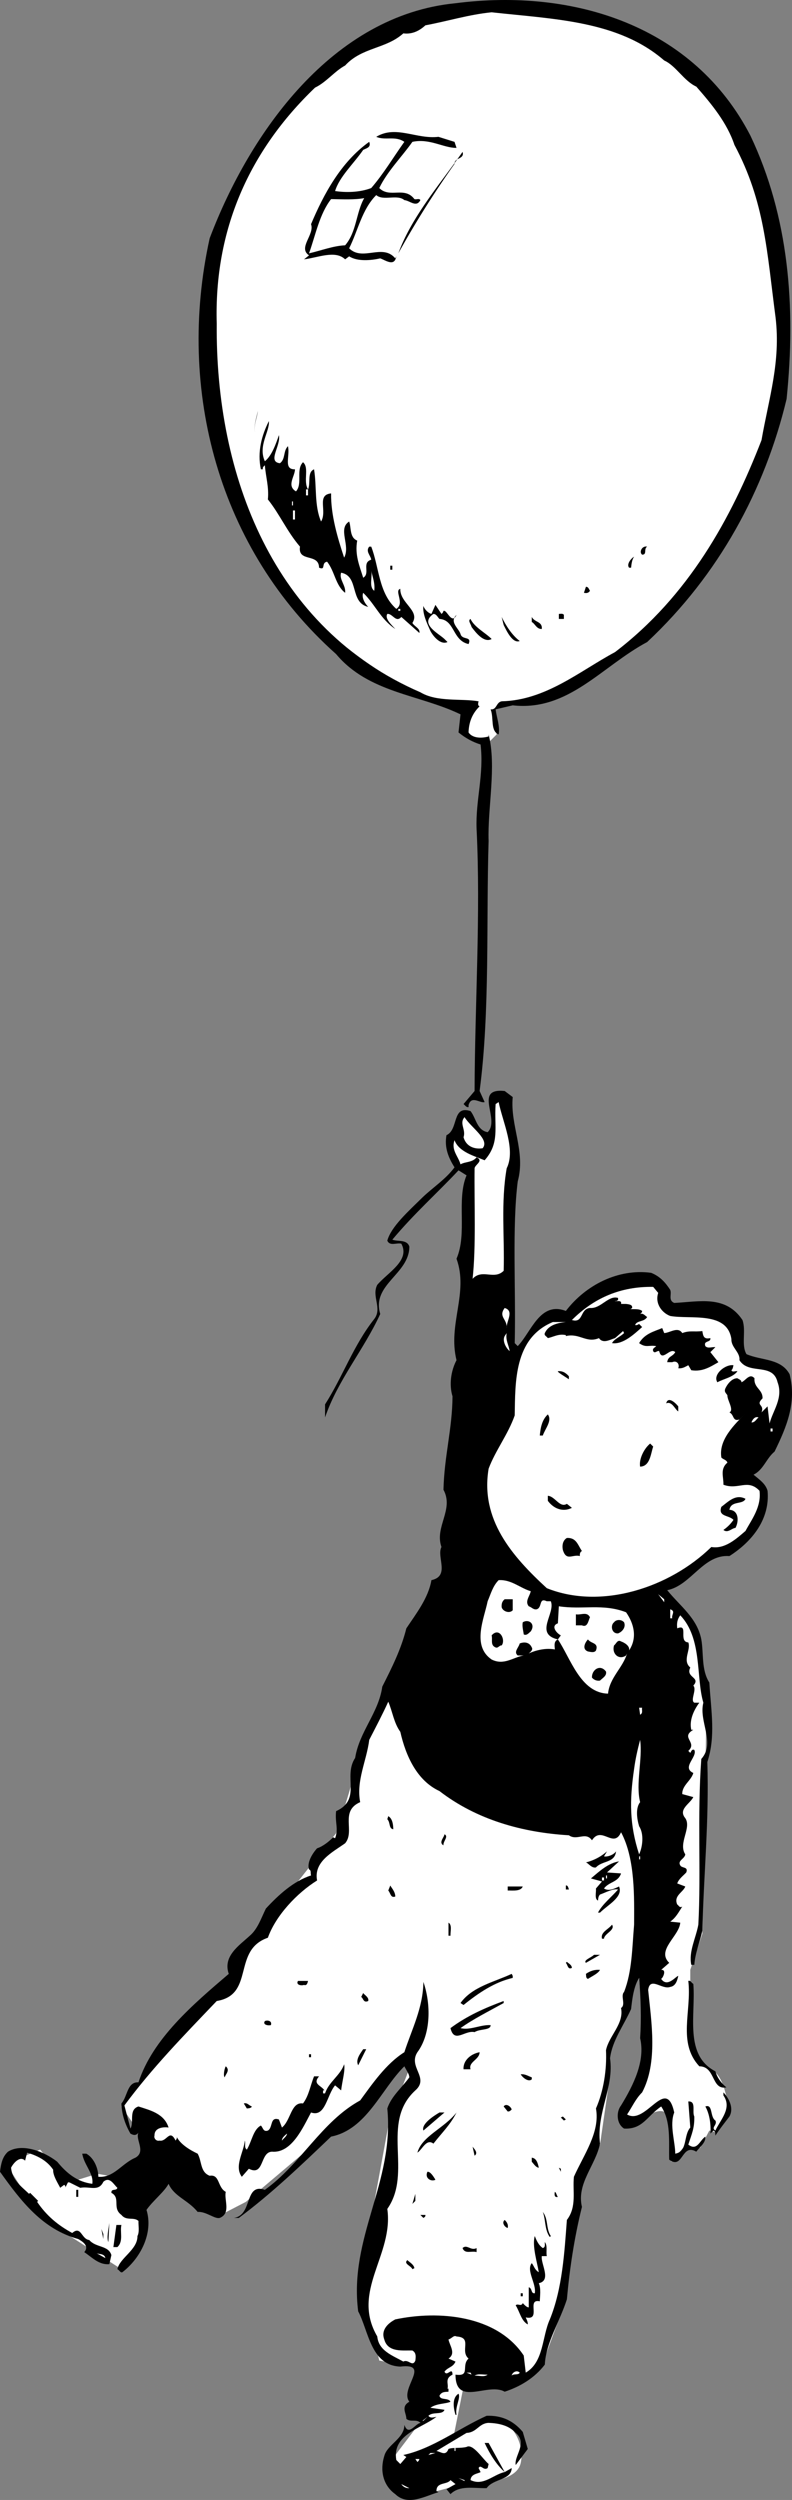 <svg xmlns="http://www.w3.org/2000/svg" width="78.937" height="248.903"><rect width="100%" height="100%" fill="#808080" stroke="none"/><path fill="#fff" d="m46.398 70.424-.199 2.398 2.102 1.5 1.199-1.2-.5-2.398 3.602-1s12.644-4.5 18.398-14.8c5.691-10.204 8.79-19.743 6.2-32.102C74.542 10.381 64.77-.112 49 .622c-15.71.696-25.484 15.72-26.898 22.2-1.45 6.398-3.118 26.902 7.398 37.2 10.469 10.21 16.898 10.402 16.898 10.402M39.3 166.822s-2.433 3.8-3.402 7.602c-.937 3.832-2.398 8.097-2.398 8.097l-5.7 7.203-3.3 5.2-6.7 7.199-5.698 7.601 3.296 4.797-2.898 2.403-2.8-.5-2.9.898-2.8-3.3-3.398 1.402 3.398 5.3 8.102 5.2 2.398-3.301v-4.301l4.2-1.898 2.902 4.3 2.898-1.5 9-7.601 7.7-6.7-2.4 6.2-2.902 15.8 1.903 8.098 4.8.903v4.3l-3.8 5 3.597 3.098 4.5-1.2s4.516.282 5-1.898c.47-2.109-1.199-4.734-3.097-4.3-1.918.52-3.602 1.699-3.602 1.699l1-5h5L54 235.52l2.398-6.5 1.204-12.398 2.199-3.102.898-6.199v-2.598l2.903-8.601.898 8.601-2.398 6.399H63.8s2.636-2.11 2.898 0c.215 2.183.2 4.101.2 4.101l1.203-1.402H69.8l.898-1.7.7.2 1.203-2.098s-.204-3.355-1.602-4.101c-1.465-.684-2.2-2.801-2.2-2.801v-7.2l1.2-3.6.3-16.9s.43-10.722-1-13.3c-1.433-2.668-6.402-4.8-6.402-4.8l-23.597 9.3"/><path d="M74.8 13.521c3.813 8.04 4.544 16.969 3.598 26.203-2.164 9.028-6.73 17.493-13.898 24.2-4.54 2.425-7.848 6.921-13.398 6.3l-1.704.399c.11.887.442 1.613.301 2.5-.851-.36-.457-1.613-.8-2.5.609.09.542-.703 1.101-.801 4.402-.102 7.777-3.012 11.3-4.898 7.325-5.59 11.56-13.262 14.598-21.102.735-4.203 1.922-7.773 1.403-12.2-.867-6.558-1.067-11.519-4.102-17.198-.734-2.192-2.258-4.043-3.8-5.801-1.235-.559-2.028-2.078-3.2-2.602-4.586-3.976-11-4.11-17.199-4.797-2.27.223-4.387.887-6.602 1.297-.628.582-1.355.91-2.199.801-1.738 1.566-4.117 1.367-5.8 3.2-1.032.55-1.891 1.675-3 2.202-6.563 6.286-10.07 14.16-9.797 23.5-.141 15.07 5.613 30.352 20.296 36.7 1.657.996 4.04.597 5.801.898-.043.164-.11.43.102.5-.739.723-1.07 1.582-1.102 2.602.43.636 1.422.57 2 .398v-.2c.809 3.15-.117 7.384 0 10.602-.25 7.828.149 17.024-.898 24.899l.5 1.101c-.446.153-1.305-.707-1.602.297v.203c-.234.051-.367-.214-.5-.3l1.102-1.301c.023-8.535.62-17.598.199-26.102-.11-2.875.754-5.39.398-8.398-.77-.235-1.5-.63-2.199-1.2l.2-1.8c-4.13-1.996-9.157-2.13-12.399-6-11.707-10.418-15.941-26.297-12.602-41.399 4.004-10.566 12.27-22.21 24.5-23.402 11.786-1.52 23.758 2.25 29.403 13.2"/><path d="m45.3 14.123.2.601c-1.285.02-2.672-.972-4.398-.601-.989 1.418-2.508 2.937-3.301 4.601 1.058 1.051 2.511-.207 3.5 1.098.203.082.469-.113.597.102-.394.777-1.054.046-1.597 0-.715-.614-2.106.113-2.801-.5-1.418 1.41-1.816 3.523-2.7 5.3 1.345 1.336 3.329-.52 4.598 1l.102-.203c-.18 1.067-1.04.406-1.602.203-.89.203-2.28.336-3.097-.203l-.403.301c-.964-.953-2.75-.16-4.097 0l.5-.398c-1.137-.754.582-2.079.199-3.102 1.242-2.945 2.965-6.187 5.8-8.2.208.56-.257.622-.6.802-.981 1.41-2.368 2.668-2.802 4.097 1.028.156 2.418.156 3.602-.297 1.262-1.464 2.188-3.05 3.3-4.601-.913-.633-1.905-.106-2.8-.5 1.953-1.192 4.004.262 6.2 0l1.6.5"/><path d="M45.3 16.322a95.22 95.22 0 0 0-5.6 8.902c1.343-3.664 4.12-6.84 6.402-10.101.23.746-.829.55-.801 1.199"/><path fill="#fff" d="M36.3 19.724c-.816 1.438-.75 3.36-1.902 4.7-1.164.046-2.355.511-3.597.8.648-1.812 1.047-3.93 2.199-5.402 1.16.02 2.352.082 3.3-.098"/><path d="m26 37.623-.3.5.3-.5m-.398.898-.5 1.602.5-1.602m-.204 4.5c-.101-.754.164-1.418.301-2.097-.07.68-.402 1.277-.3 2.097m.999 2.903c.684-.547 1.082-1.672 1.403-2.602.207 1.063-1.18 2.648.097 2.8.575-.413.309-1.21.801-1.698.235.953-.492 2.34.7 2.3 0 .703-.86 1.63.101 2.2.691-.77-.035-2.16.7-2.903.655.547-.009 1.867.5 2.703.284-.636-.11-1.695.6-2 .282 1.696.016 3.614.7 5.2.64-1.059-.484-2.645 1-2.801-.031 2.14.633 4.39 1.3 6.398.657-1.215-.667-2.867.5-3.597.223.597.024 1.59.802 1.898-.25 1.41.214 2.469.597 3.7.742-.438-.183-1.497.801-1.798-.059-.425-.59-.824-.2-1.3h.2c.8 2.066.734 4.644 2.5 6.199.879-.559-.246-1.817.398-2-.046 1.441 2.004 2.168 1.204 3.398.203.356.8.555.699 1L40 61.424c-.547.625-.879-.368-1.398-.301-.274.46.39 1.058.796 1.5-1.464-.973-1.996-2.43-3.199-3.602-.183.446.145 1.043.5 1.403-1.875-.43-.883-3.075-2.699-3.403-.234.66.492 1.254.398 2-.964-.746-1.03-2.133-1.796-3.097-.625.101-.094.898-.801.597-.02-1.488-2.137-.496-1.903-2.097-1.293-1.504-2.02-3.227-3.199-4.7.121-1.238-.21-2.23-.3-3.402-.11.113-.243.18-.2.402H26c-.371-1.746.09-3.398.8-4.8.087 1.07-1.105 2.46-.402 4"/><path fill="#fff" d="M30.5 48.724h.2v.598h-.2v-.598m-1.398 1.2h.097v.398h-.097v-.398m.098.898h.198v.902H29.2v-.902"/><path d="M64.5 54.424c-.371.214.023.808-.5.8-.336-.254-.004-.918.5-.8m-1.602 2.097H62.7c-.293-.363.239-.957.5-1.097-.195.273-.261.668-.3 1.097m-24.002-.199h.204v.402h-.204v-.402"/><path fill="#fff" d="M37.3 58.822c-.558-.414-.163-1.34-.3-2 .137.66.402 1.254.3 2"/><path d="M58.8 58.822c-.163.246-.362.246-.6.2l.198-.598c.239-.016.305.25.403.398M44 61.123a.498.498 0 0 0 .2-.301c.347-.164.812 1.422 1.3.402-.754.692.238 1.352.398 1.899.172.644 1.164.18.801 1-1.62-.356-1.36-2.406-2.898-2.5-.18-.172-.313-.504-.602-.5-1.43.992.489 1.918 1.102 2.5l.3.3c-.648.305-1.378-.488-1.703-1.101-.336-.773-.8-1.703-.699-2.5.098.336.496.734.801.8l.398-.898.602.899"/><path fill="#fff" d="M39.7 60.623h.198v.199H39.7v-.2"/><path d="M56.2 61.224v.399h-.5v-.5c.16-.004.425-.067.5.101m-4.4 2.598c-.702.277-1.3-.98-1.6-1.598l-.2-.8c.434.886 1.031 1.812 1.8 2.398m2.2-1.199c-.523.02-.656-.508-1-.7v-.5c.281.56 1.074.426 1 1.2m-5 1c-.746.41-1.543-.582-2-1.2-.07-.308-.402-.64-.102-.8.36.82 1.551 1.418 2.102 2m2.102 45.601c-.27 2.836 1.316 5.418.5 8.399-.57 4.558-.176 10.71-.301 16.101l.3.297c1.348-1.386 2.208-4.496 4.797-3.5 1.973-2.582 5.215-4.238 8.5-3.797.883.356 1.415.95 1.903 1.7.172.441-.227 1.035.398 1.3 2.551-.132 5.133-.793 6.801 1.7.383 1.078-.148 2.468.398 3.398 1.504.656 3.422.395 4.301 2 .711 2.824-.281 5.207-1.5 7.7-.832.683-1.097 1.808-2.097 2.3.601.5 1.199.898 1.398 1.602.262 2.8-1.523 5.05-3.8 6.5-2.618-.192-3.81 2.918-6.2 3.398 1.266 1.57 2.984 2.762 3.398 4.902.25 1.43-.015 3.02.801 4.297.176 2.89.64 5.336-.199 7.903.176 5.968-.352 10.996-.5 16.8-.25 1.141-.71 2.2-.8 3.399h-.302c-.273-1.328.457-2.653.704-4 .28-5.203-.118-10.89.296-16.5 1.442-1.602-.28-3.719.204-5.602-.747-2.484-.086-6.386-2.301-8.699-.297.395-.367.79-.301 1.3 1.191-.51.066 1.34 1.102 1.4.289.738-.637 1.796.199 2.5-.504 1.015 1.082.948.3 1.8.383.406-.343 1.465.098 1.7h.5c-.61.823-1.008 1.816-.8 2.702h.203c-1.336.766.449 1.23-.5 2.098l.199.2c.09-.141.156-.407.398-.298.352.684-1.3 1.743-.097 2.297-.211.77-1.137 1.235-1.102 2.102l1.102.3c-.344.684-1.536 1.212-.801 2.098.656.965-.735 2.489 0 3.602-.07.472-.797.605-.5 1.101.164.301.824.102.597.7-.3.328-.765.66-.898 1.097l.8.301c-.202.582-1.195.914-.8 1.8.133.04.2.372.5.2-.367.566-.629 1.098-1.2 1.5l1 .102c-.1 1.347-2.413 2.738-1.1 4l-.802.699c.48-.043.282.55.102.8l-.102.098c.614.91 1.473-.281 1.704-.297-.098.414-.23 1.008-.801 1.098-.82.309-2.012-1.082-2.2.3.32 3.184.981 7.22-.601 10.2-.664.656-.996 1.453-1.5 2.2 1.895 1.105 3.879-3.923 4.7-.2-.493 1.238.105 2.957.1 4.102 1.259-.22.798-1.805 1.5-2.602l-.198-2.598c.82-.046.355 1.012.597 1.5.024 1.168-.242 1.696-.597 2.797.882.684 1.148-.441 1.699-.797.047.622-.551 1.02-.903 1.5-1.5-.878-1.3 1.832-2.699.797-.058-1.742.207-3.793-.8-5.297-1.438.977-1.837 2.297-3.7 2.2-.785-.496-.785-1.688-.3-2.301 1.238-2.031 2.43-4.414 1.902-6.7.129-1.949.062-4-.102-6-.562.876-.695 2.2-.8 3.098-.754 1.68-1.88 3.137-2.098 4.903.418 2.93-1.371 5.379-1 8.5-.438 2.172-2.356 3.957-1.801 6.3-.75 3.016-1.215 6.059-1.5 9.2-.707 2.218-2.098 4.336-2.2 6.5-1.019 1.34-2.476 2.203-4 2.699-1.652-.961-4.894 1.555-4.902-1.7 1.532.212.54-.913 1.301-1.6-.894-.77.43-2.095-1.199-2.2-.29-.156-.422.172-.8.3.112.602.773 1.395 0 1.9l.698.3c-.253.586-.718.52-1.097 1 .246.578.777-.547.8.3-.82.407-.355.938-.5 1.4h.098v.3c-.285.031-.68-.035-.898.398.086.492.879.164 1.097.602-.484.223-1.41.156-2 .601l1.403.2c-.215.547-1.145.148-1.602.597.196.278.524.149.801.102-1.531 1.172-4.445 1.765-4 4.3l.398.4.602-.7-.3-.2c2.956-.644 5.472-2.628 8.3-3.902 1.406-.05 2.598.41 3.602 1.602l.5 1.7-1.204 1.6c-.171-.917 1.22-2.175 0-3.199-.699-.761-1.691-.96-2.699-1-.976.04-1.176.965-2.199 1l-3 1.797c.453.086.914.551 1.2-.199.445-.176 1.171-.043 1.8-.2.629-.374 1.621 1.216 2.2 1.7l-.098.402c-.418.305-.68-.425-.903 0l.2.399c-.243.168-.97.168-1 .8 1.285.626 2.277-.566 3.402-.8-.86-.758-1.52-1.883-2-2.899h.398l1.602 2.899.699-.399c-.035 1.23-1.824 1.032-2.5 2-1.305.024-2.695-.308-3.602.598l-.398-.5.898-.5-.5-.398c-.351.492-1.41.16-1.398 1.097l.2.102c-1.403.418-3.055 1.41-4.302.2-1.27-.907-1.53-2.427-1.097-3.802.293-1.14 2.011-1.734 2-3.097.41 1.164 1.07-.094 1.597-.2-.394-.425-.988-.027-1.398-.402.012-.55-.582-1.21.3-1.7-1.015-1.3 2.227-3.878-.902-3.5-2.957-.112-3.156-3.554-4.199-5.5-.941-7.382 3.621-12.808 2.903-20.198.39-1.207 1.449-2.07 2.199-3.102-.024-.355-.29-.687-.5-1.098-2.301 2.262-3.758 6.297-7.301 7-3.008 2.872-5.984 5.715-9.2 8.098h-.5c1.93-.266 1.005-3.508 3.098-2.8 3.594-2.56 5.645-6.794 9.5-8.9 1.176-1.597 2.563-3.648 4.403-4.8.742-2.289 1.863-4.406 1.898-7 .762 2.2.762 5.176-.597 7-.957 1.48 1.226 2.54-.204 3.8-3.53 3.24-.226 8.134-2.796 11.802.652 4.601-3.645 8.175-1 12.699.132 1.43 1.52 1.894 2.597 2.5.512-.277.906.586 1.2-.102.038-.37.105-.77-.297-1-.922-.035-2.442.23-2.801-1.097-.367-.989.426-1.649 1.097-2 4.29-.907 10.11-.446 12.801 3.597l.2 1.703c1.808-1.046 1.609-3.562 2.402-5.3 1.258-3.09 1.457-6.727 1.699-9.903 1.012-1.324.55-2.847.7-4.297.976-2.187 2.628-4.437 2.198-6.8.762-1.739 1.09-3.856 1-5.801.29-1.43 1.813-2.617 1.5-4.2.508-.34-.086-1.199.301-1.6.805-2.044.805-4.427 1-6.7.004-2.621.137-6.527-1.3-9.2-.747 1.68-1.938-.699-2.899.801-.629-.906-1.488.086-2.3-.5-4.61-.273-9.177-1.53-12.9-4.402-2.23-1.031-3.355-3.48-3.902-5.898-.644-.887-.777-2.012-1.199-3-.57 1.25-1.23 2.507-1.898 3.8-.258 2.082-1.317 4.067-.903 6.2-2.066.91-.48 2.894-1.5 4.097-1.296.914-3.148 1.84-2.796 3.703-2.004 1.247-4.122 3.497-4.903 5.7-3.586 1.238-1.27 5.668-5.097 6.3-3.317 3.47-6.426 6.645-9.204 10.399l.602 2.3c.39-.628-.207-1.886.8-2.199 1.177.38 2.567.711 3 2.098-.366-.062-1.425-.062-1.402.8-.09.263.176.59.5.5.735.157.997-1.23 1.602 0 .059-.109.191-.237.102-.398.351.754 1.343 1.348 2.097 1.7.438.773.238 1.832 1.2 2.199 1.023-.168.761 1.156 1.601 1.601-.18.813.547 2.133-.602 2.598-.503.133-1.363-.664-2.199-.598-.953-1.187-2.34-1.52-2.898-2.8-.434.816-1.559 1.675-2.2 2.597.708 2.32-.617 4.836-2.402 6.203-.199.09-.265-.175-.5-.3.235-1.133 2.02-1.926 2-3.301.219-.41.086-1.008.102-1.5-.477-.434-1.203.031-1.7-.602-.96-.691-.035-1.683-1-2.199-.027-.477.504-.148.598-.5-.36-.309-.758-1.168-1.398-.598-.485 1.016-1.344.422-2.301.598l-1.2-.598-.3.598c.078-.176-.055-.242-.102-.3l-.398.3c-.219-.441-.746-1.234-.7-1.8-.644-.954-1.636-1.419-2.6-1.7l-.2.8c-.488-.519-1.148.208-1.398.7.117 1.227.976 1.824 1.796 2.602l.102-.102.8.8-.1.102c.956 1.399 2.081 2.325 3.5 3.098.898-.773.898.617 1.698.7.657.777 1.91.511 2.204 1.5l-.204.902c-1.015.093-1.675-.633-2.5-1.2.559-.625-.234-1.086-.597-1.3-3.54-.977-5.656-3.692-7.801-6.7.094-.761.227-1.488.8-2 1.41-.879 3.595-.02 4.9 1 1.007 1.23 2.066 2.024 3.5 2.2.155-1.036-.837-1.895-1-3h.402c.687.378 1.148 1.304 1.199 2.199v.101c1.539.13 2.332-1.328 3.699-1.902 1.082-.617-.043-1.809.3-2.5-.21.297-.476.297-.8.102-.535-.93-.867-1.922-.898-3 .625-.707.562-2.164 1.699-2.102 1.441-4.363 5.41-7.738 9-10.8-.614-1.766 1.043-2.825 2.097-3.798.797-.68 1.125-1.738 1.602-2.703 1.246-1.351 2.766-2.742 4.5-3.297-.078-.238.05-.504-.2-.601-.21-.63.25-1.488.802-2.102.574-.18 1.238-.71 1.597-1.097l.2.097c.367-.968-.032-1.562.101-2.699 2.582-1.18.66-3.43 1.898-5.3.418-2.626 2.336-4.477 2.704-7.098.953-1.88 1.882-3.73 2.398-5.801 1.004-1.504 2.195-3.024 2.5-4.8 1.879-.407.488-2.325 1-3.302-.71-2 1.273-3.722.2-5.699.081-3.383.878-6.027.902-9.3-.356-1.16-.157-2.548.398-3.598-.887-3.582 1.23-6.692 0-10.102 1.098-2.543-.027-5.852 1-8.3l-.8-.5c-2.145 2.288-4.395 4.273-6.598 6.902.55.214 1.476-.051 1.699.699-.024 2.758-3.793 3.75-2.903 6.7-1.62 3.534-4.265 6.644-5.5 10.3v-1.3c1.762-2.755 2.82-5.864 4.903-8.5.828-1.067-.293-2.259.3-3.4 1.06-1.242 3.31-2.433 2.399-4.1-.48-.118-1.14.28-1.398-.302.39-1.406 2.109-2.926 3.5-4.297 1.054-1.011 2.312-1.804 3.199-3-.621-.988-1.02-1.98-.801-3.203 1.238-.562.512-3.011 2.398-2.398.559.71.625 1.902 1.704 2.101 1.304-1.257-1.473-4.433 1.699-4.101l.8.601"/><path fill="#fff" d="M50.5 116.322c-.594 3.414-.2 6.852-.3 10.2-.958.952-2.145-.239-3.098.8.355-3.219.156-7.52.199-11 .023-.36.953-.754.199-1.098-.438.543-1.102.41-1.602.7-.226-.82-.953-1.414-.597-2.403.437 1.188 2.023 1.582 3 2 1.539-1.742.941-3.261 1.097-5.597l.301-.2c.406 2.004 1.727 4.72.801 6.598"/><path fill="#fff" d="M48.102 114.322c-.778.121-1.637-.145-1.903-1.098.266-.765-.46-1.363.102-2 .629 1.036 2.547 2.227 1.8 3.098m17.501 14.402c-.348 1.067.378 1.993 1.199 2.297 2.023.36 5.664-.504 6.097 2.301-.039.836.887 1.297.801 2.102.946 1.511 3.328.187 3.801 2.199.586 1.562-.473 2.82-.8 4.101l-.2-1.703-.602.602c.336-.844-.656-.645.102-1.399.035-.898-.89-1.03-.8-2-.49-.554-.884.243-1.302.399.02-.223-.246-.29-.398-.399-.574-.023-1.035.637-1.2 1-.167.368.098.496.2.7-.035.46.691 1.453.2 1.699.491.215.292.945 1 .699l.698-.7c-1.207 1.212-2.796 2.731-2.5 4.5.235.216.5.216.602.5-.766.641-.367 1.434-.398 2.2 1.488.559 2.414-.633 3.597.602.203 1.609-.789 2.867-1.398 4-.844.718-2.035 1.843-3.403 1.597-4.191 4.086-11.003 6.266-16.398 4.102-3.469-3.192-6.645-6.832-5.8-11.899.675-1.812 1.933-3.402 2.6-5.3.06-3.325-.073-7.692 3.802-9.301h1.296c-.804.086-1.73.285-2.097 1.101-.094.243.168.309.3.5.598-.125 1.06-.457 1.797-.3v.097c1.38-.32 2.04.739 3.301.203.395.602 1.121.141 1.602 0l.8-.703.098.203c-.386.375-.98.575-1.199 1 1.078.168 2.203-.89 3-1.601l-.3-.3c-.102.019-.169.151-.4.1.169-.48.895-.28 1.2-.8-.238-.14-.371-.406-.7-.3.13-.106.196-.173.2-.302-.336-.265-.863-.136-1.3-.199.171.063.238-.066.3-.098.07-.367-.395-.367-.602-.402h-.5c.114-.496-.68-.164-.597-.3.113.07.246-.063.3-.098v-.2c-.98-.293-1.706 1.094-2.8 1-1.024.094-.625 1.551-1.801 1.2 2.234-2.227 4.879-3.352 8.102-3.301l.5.601m-15.102 3.5c.066-.91-.86-1.109-.2-2 .993.293.134 1.352.2 2"/><path d="M66.2 132.724c.573-.023 1.366-.683 1.8 0 .758-.289 1.156-.09 2-.203.082.512.148.844.8.703.075.47-.718.207-.5.797.243.27.641.07 1 .102l-.5.5.802 1c-.793.453-1.586.98-2.704.8l-.296-.5c-.305.153-.57.352-1 .301.164-.414-.168-.812-.602-.601h-.5c.074-.606.54-.54.8-1-.527-.531-1.32 1.054-1.6-.102-.184-.097-.446.297-.598 0-.114-.297.218-.363.296-.5-.742-.129-1.003.203-1.699-.297.563-.957 1.489-1.156 2.301-1.5l.2.5"/><path fill="#fff" d="M50.8 134.521c-.366-.297-.76-1.027-.5-1.5l.2-.297c-.133.707.2 1.168.3 1.797"/><path d="M73.102 135.924c-.043.152-.043.351-.204.5.094.246.426.05.602.097-.441.614-1.367.746-2 1.102-.492-.754.766-1.813 1.602-1.7M56.7 137.021v.301c-.376-.254-1.173-.719-1.098-.8.457-.048.785.148 1.097.5m10.903 2.999v.5c-.297-.144-.63-1.07-1.204-.797.176-.738.907-.078 1.204.297m-13.5 2.903H53.8c.074-.762.207-1.555.8-2.102.465.613-.261 1.406-.5 2.102"/><path fill="#fff" d="M75.602 141.123c-.227.18-.36.512-.704.5.079-.254.344-.653.704-.5m1.198 1.101h.2v.297h-.2v-.297"/><path d="M65.102 144.021c-.247.723-.313 1.977-1.301 2-.137-.75.394-1.808 1-2.297l.3.297m-8.601 5.703.5.399c-.875.441-1.8.11-2.398-.7v-.5c.73.055 1.191 1.243 1.898.801m17.8-.5c-.25.614-1.44.149-1.6 1.098.952.043.952 1.168.6 1.8-.374.028-.769.56-1.198.2a3.804 3.804 0 0 0 1-1c-.442-.492-1.567-.293-1.204-1.3.696-.516 1.426-1.31 2.403-.798M58 154.424c-.223.109-.223.375-.2.5-.75-.192-1.347.535-1.698-.602-.11-.516.023-.98.398-1.2.945-.042 1.078.684 1.5 1.302"/><path fill="#fff" d="M52.898 158.424c-.082.476-.613 1.003-.199 1.5.317.101.45.363.801.3.574-.199.176-1.191 1-.8h.398c.497 1.195-1.683 3.246.704 3.8l.296-.402c-.437-.219-1.03-.945-.296-1.2l.097-1.698c2.344.363 4.395-.297 6.7.597.804 1.156 1.132 2.547.3 3.801.106-.46-.488-.793-.8-.898-.352-.223-.485.238-.7.398-.246.832.48 1.496 1.2 1l.101-.2c-.422 1.423-1.746 2.415-1.898 4-2.758-.066-3.75-3.57-5-5.398-.403.176-.336.57-.301 1-.832-.164-1.824.036-2.602.399.184-.164.45-.363.301-.602-.25-.558-.777-.558-1.2-.398-.109.437-.636.836-.198 1.199h.597c-1.035.164-1.965 1.023-3.199.402-2.004-1.363-.746-4.074-.398-5.8.312-.723.511-1.516 1.097-2.102 1.266-.078 2.125.785 3.2 1.102m13.301 1.097-.598-.797.597.5zm0 0"/><path d="M51.102 160.322c-.336.363-.997.098-1.102-.3-.027-.329.04-.595.3-.798h.802v1.098"/><path fill="#fff" d="M67 161.123h-.2v-.899c.571.196.106.528.2.899"/><path d="M58.8 161.021c-.163.324-.23 1.055-.8.801h-.602v-1.098c.512.094 1.106-.304 1.403.297m-5.903 1.403c-.214.18-.414.445-.699.3-.043-.382-.176-.78-.097-1.203.582-.37 1.308.156.796.903m9.302-.903c.206.489-.188.95-.598 1.102-.649.047-.782-.813-.403-1.102.215-.304.746-.304 1 0M50 163.822c-.227-.027-.36.305-.602.2-.55-.227-.285-.755-.398-1.2.773-.879 1.434.445 1 1m9.398.5c-.164.266-.562.137-.796.102-.625-.23-.297-.895 0-1.2.3.438 1.093.305.796 1.098m1 2.102c.09.414-.304.613-.597.898a.842.842 0 0 1-.801-.3c-.031-.778.828-1.376 1.398-.598"/><path fill="#fff" d="M64 170.021c-.07.192.129.524-.2.703l-.1-.703h.3m-.2 9.403c-.464.578-.331 1.636-.1 2.398.495.762.362 2.02 0 2.8-.962-2.964-.962-5.347-.5-8.5.136-1.015.331-1.874.6-2.898.263 1.95-.464 4.332 0 6.2"/><path d="M39.2 182.123c-.473-.07-.274-.664-.598-1l.097-.301c.422.238.489.836.5 1.3m5.001 1.602c-.513-.28.081-.808.1-1.101.446.226-.148.687-.1 1.101m16 1.098c.288.078.952-.121 1.198-.5-.113 1.172-1.37.906-2 1.602-.43.101-.761-.43-1-.5a4.95 4.95 0 0 0 2.102-1.102l-.3.5"/><path fill="#fff" d="M63.7 184.822h.1v.3h-.1v-.3"/><path d="m60.5 186.424 1.398.097c-.285.89-1.21.825-1.699 1.5.489.317 1.086-.011 1.5-.199.446 1.047-1.144 1.84-1.898 2.602h-.2c.426-.829 1.352-1.555 2-2.301-.515-.113-1.18.281-1.8.5-.172.18-.172.379-.2.601-.367-.156-.171-.82-.203-1.203l.602-.699-1.102-.3c.864-.735 1.723-1.528 2.801-1.7l-1.199 1.102"/><path fill="#fff" d="M60.398 186.724h.102v.297h-.102v-.297m-.398.2h.2v.3H60v-.3"/><path d="M39.398 188.822c-.472.18-.472-.352-.699-.598l.2-.5c.156.286.488.614.5 1.098m17.301-.699h-.302v-.399c.188-.047.254.22.301.399m-4.597-.301c-.211.516-1.004.387-1.5.402v-.402h1.5m-7.204 4.902H44.7v-1.3c.38.222.18.882.2 1.3m15.3.297H60c-.172-.648.621-.91 1-1.398.348.554-.773.883-.8 1.398m-1.802 2.403c-.289-.27.57-.536.801-.801h.602l-1.403.8m-1.398.501c-.414.222-.414-.309-.602-.5l.102-.102c.152.16.484.293.5.602m2.8.199c-.171.351-.765.617-1.198.898-.23-.082-.164-.281-.204-.5.438-.308.903-.441 1.403-.398m-8.699.601v.2c-1.793.414-3.38 1.472-4.903 2.699l-.3-.2c1.163-1.624 3.343-2.085 5.101-2.902l.102.203m-20.402.5c-.044.18-.11.508-.4.399-.308.11-.835-.024-.6-.399h1m38.402.297c.253 3.059-.938 7.094 2.199 8.703.172.637.633 1.235 1.097 1.598-1.523.297-1.058-2.086-2.699-2.098-2.195-2.367-.742-5.476-1.097-8.5.222-.086.289.18.5.297M36.7 199.224c-.49.23-.49-.3-.7-.402l.2-.398c.077.168.609.433.5.8m13.5.2c-1.485.824-3.071 1.617-4.302 2.5.965.242 1.957-.352 3-.301.016.543-1.043.344-1.597.699-.969-.223-2.028 1.168-2.403-.398 1.633-1.215 3.418-2.008 5.301-2.7v.2M27 201.623c-.313.078-.844-.051-.602-.399.223-.117.75-.05.602.399m8.7 4c-.282-.547.183-1.14.5-1.602h.3l-.8 1.602m12.1-1.301c-.01.754-1.136.953-.902 1.7H46.2c-.062-.88.73-1.54 1.602-1.7m-17.002.199h.2v.301h-.2v-.3m3.2 3.601-.602-.5c-.824.96-.957 3.21-2.398 2.699-.809 1.504-1.934 4.082-3.898 3.902-1.207.047-.747 2.496-2.301 1.7l-.7.8c-.788-1.062.204-2.453.297-3.601.106.289-.093.687.204.898.496-.808.628-2 1.398-2.398.223.203.223.664.7.5.515-.297.187-1.422 1.1-1.102l.302.801c.898-.727.898-2.578 2.097-2.398.59-.774.723-1.766 1.102-2.7h.5c-.817.934.64.934.597 1.7.375-1.164 1.5-1.758 1.903-2.903.125.614-.207 1.739-.301 2.602m-11.602-1.301c-.144-.094-.078-.754.102-1.098.48.41-.047.809-.102 1.098m30.602 0v.2c-.316.304-.91-.16-1.102-.5.454-.055.786.206 1.102.3m19.7 3.902c-.434.57-.966 1.235-1.4 1.899-.027-.203.04-.403-.198-.5l-.301.3c.074-.796-.059-1.921-.5-2.699.773-.28.441 1.043 1 1.399.234.437-.492.703 0 1 .5-1.094 1.691-2.219.8-3.5v-.301c.493.523 1.09 1.52.598 2.402"/><path fill="#fff" d="M32.2 208.123h.198v.3H32.2v-.3"/><path d="M25.102 209.724c-.07.18-.332.18-.5.2l-.301-.5c.336-.114.535.218.8.3m25.899.297c-.102.082-.168.215-.398.203l-.403-.5c.235-.347.7-.015.801.297m-8.8 2.102c-.231-.63.956-1.422 1.6-1.801h.5l-2.1 1.8m1 1.302c-.704-.54-1.102.586-1.598.898.433-1.637 2.68-2.43 3.898-4-.621 1.238-1.414 1.965-2.3 3.102m13-2.301-.302-.301.204-.098.296.297-.199.102"/><path fill="#fff" d="M28.602 212.424c.003.261-.395.527-.5.699-.028-.305.37-.57.5-.7"/><path d="m47.3 214.623-.198-.899c.093.153.62.614.199.899m6.399 1.199c-.29-.027-.485-.36-.7-.598v-.402c.477.047.61.574.7 1m2.198.402-.199-.402.2.102zm-12.5.797c-.437.227-1.101-.168-.796-.797.293-.035.62.496.796.797m-35.796 1H7.8v.703h-.2v-.703m48.002.703c-.403.114-.336-.351-.301-.5.16.082.16.348.3.5m-14.499.7.296-1v.699zm13.796 3.199-.097.101c-.528-.71-.399-1.703-.7-2.5.567.73.301 1.657.797 2.399m-12.5-2.102c.032.168-.101.235-.199.301l-.3-.3h.5m8.203 1.3c-.301-.074-.63-.539-.301-.8.133.132.398.394.3.8M10.8 223.224c-.187-.418.009-1.277.098-1.902l-.097 1.902m1.301-1.703c-.168.692.23 1.617-.403 2.203h-.398l.3-2.203h.5m-1.801 1.403-.198-1 .199.5zm43.802.898c.3-.09.171-.422.199-.598.3.375.101.973.199 1.399H54c-.125.765 1 2.418-.3 2.699.241.512.109 1.371.1 1.8-1.382-.296.208 1.954-1.402 1.602.086.22.22.418.204.7-.645-.348-.778-1.207-1.204-1.903.227-.23.493.164.704-.199-.145-.23.316.43.597.402v-2c.383.11.184.641.602.598.176-.953-.883-2.273-.301-3 .215.262.281.66.7.902-.157-.968-.684-2.625-.4-3.601.177.449.376.91.802 1.199m-6.602 0v.402c-.504-.16-1.168.235-1.398-.402.43-.422.828.309 1.398 0"/><path fill="#fff" d="m10.5 224.822-.898-.5c.214.137.812.008.898.5"/><path d="m41.3 225.822-.198.102c-.125-.34-.922-.536-.5-.903.242.235.636.43.699.801m10.597 2.5h.204v.3h-.204v-.3"/><path fill="#fff" d="M51.8 236.224c-.109.278-.636.078-.8.297.031-.285.492-.617.8-.297m-4.8.2-.5-.2h.398zm1.602 0c-.348.277-.88.078-1.301.097.355-.218.82-.086 1.3-.097"/><path d="M45.5 240.424h-.102c-.187-.618-.386-1.672.301-2.102.239.43-.36 1.29-.199 2.102"/><path fill="#fff" d="m42.102 241.021.5-.398-.403.398zm3.198 2.703h.098v.297h-.097v-.297m-2.601.7.198-.2h.5zm-.9.398c-.03.145-.097.211-.198.3l-.204-.3h.403m4.499 2.199-.6-.297.6.2zm-5.5.703a.868.868 0 0 1-.8-.402l.8.402"/></svg>
